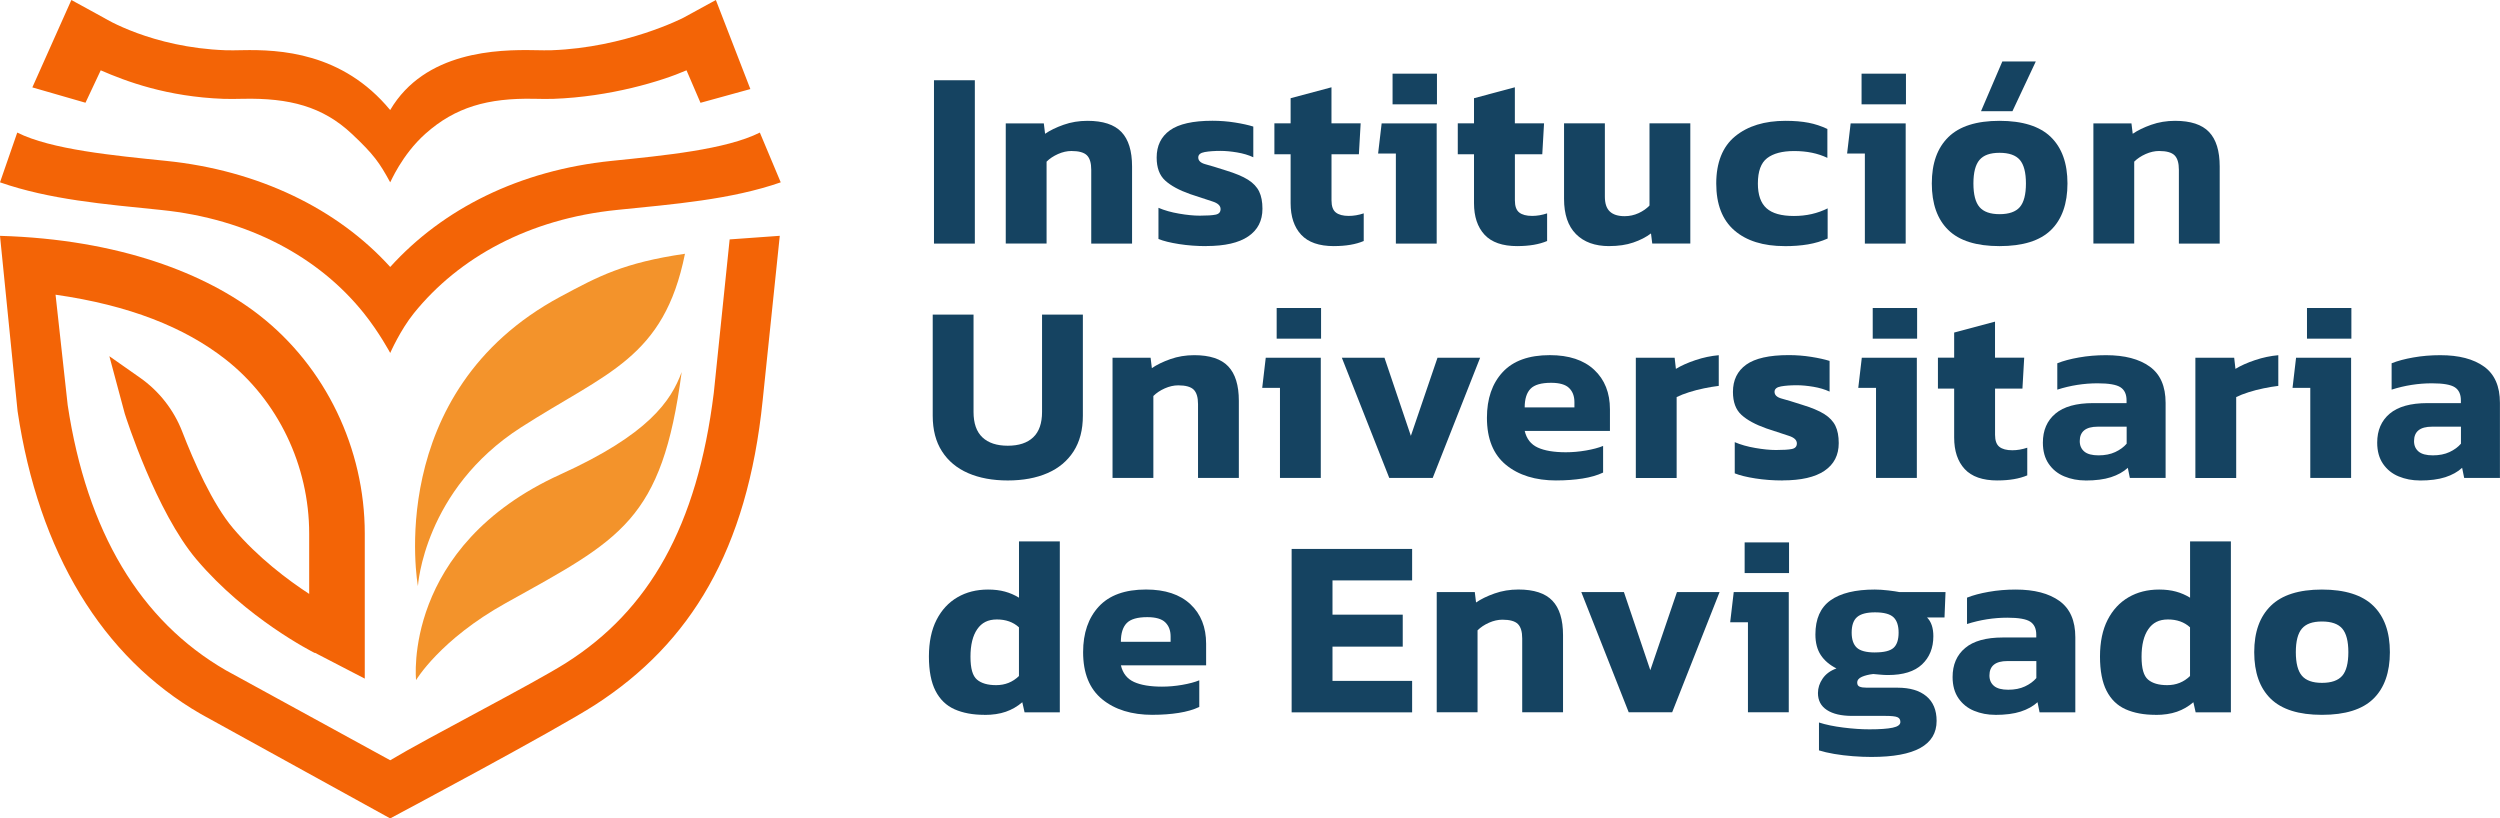 <?xml version="1.0" encoding="UTF-8"?>
<svg id="Layer_2" data-name="Layer 2" xmlns="http://www.w3.org/2000/svg" viewBox="0 0 734.92 240.58">
  <defs>
    <style>
      .cls-1 {
        fill: #154361;
      }

      .cls-2 {
        fill: #f3932b;
      }

      .cls-3 {
        fill: #f36406;
      }
    </style>
  </defs>
  <g id="Capa_1" data-name="Capa 1">
    <g>
      <g>
        <path class="cls-1" d="M274.56,71.61V23.59h12.01v48.02h-12.01Z"/>
        <path class="cls-1" d="M295.66,71.61v-35.34h11.19l.37,3.06c1.44-.99,3.26-1.88,5.44-2.65,2.19-.77,4.52-1.16,7.01-1.16,4.57,0,7.9,1.09,9.99,3.28,2.09,2.19,3.13,5.57,3.13,10.14v22.67h-12v-21.7c0-1.99-.42-3.4-1.27-4.25-.85-.84-2.36-1.27-4.55-1.27-1.29,0-2.61.3-3.95.89-1.34.6-2.46,1.34-3.36,2.24v24.08h-12.01Z"/>
        <path class="cls-1" d="M354.64,72.35c-2.83,0-5.52-.2-8.05-.6-2.54-.4-4.55-.89-6.04-1.49v-9.17c1.74.75,3.75,1.32,6.04,1.71,2.29.4,4.32.6,6.11.6,2.14,0,3.69-.1,4.66-.3.97-.2,1.45-.75,1.45-1.64,0-.99-.8-1.74-2.39-2.24-1.59-.5-3.78-1.22-6.56-2.16-3.23-1.14-5.68-2.47-7.34-3.99-1.67-1.52-2.5-3.77-2.5-6.75,0-3.48,1.3-6.15,3.91-8.02,2.61-1.86,6.77-2.8,12.49-2.8,2.24,0,4.45.17,6.64.52,2.19.35,3.98.75,5.37,1.19v9.02c-1.39-.65-2.98-1.12-4.77-1.42-1.79-.3-3.41-.45-4.85-.45-1.84,0-3.39.11-4.66.34-1.27.22-1.9.76-1.9,1.6,0,.94.7,1.6,2.09,1.98,1.39.37,3.4.98,6.04,1.83,2.78.85,4.95,1.75,6.49,2.72,1.54.97,2.63,2.13,3.28,3.47.65,1.34.97,3.03.97,5.07,0,3.53-1.39,6.24-4.18,8.13-2.78,1.89-6.89,2.83-12.3,2.83Z"/>
        <path class="cls-1" d="M392.15,72.35c-4.38,0-7.59-1.12-9.66-3.36-2.06-2.24-3.09-5.32-3.09-9.25v-14.39h-4.77v-9.1h4.77v-7.38l12.01-3.21v10.59h8.58l-.52,9.1h-8.05v13.57c0,1.69.42,2.87,1.27,3.54.84.67,2.11,1.01,3.8,1.01,1.44,0,2.91-.25,4.4-.75v8.13c-2.34.99-5.25,1.49-8.72,1.49Z"/>
        <path class="cls-1" d="M410.34,71.61v-26.47h-5.22l1.04-8.87h16.18v35.34h-12ZM409.37,30.67v-9.02h13.05v9.02h-13.05Z"/>
        <path class="cls-1" d="M446.06,72.35c-4.38,0-7.59-1.12-9.66-3.36-2.06-2.24-3.09-5.32-3.09-9.25v-14.39h-4.77v-9.1h4.77v-7.38l12.01-3.21v10.59h8.58l-.52,9.1h-8.05v13.57c0,1.69.42,2.87,1.27,3.54.84.67,2.11,1.01,3.8,1.01,1.44,0,2.91-.25,4.4-.75v8.13c-2.34.99-5.25,1.49-8.72,1.49Z"/>
        <path class="cls-1" d="M473.05,72.35c-4.18,0-7.43-1.18-9.77-3.54-2.34-2.36-3.5-5.8-3.5-10.33v-22.22h12v21.55c0,1.99.48,3.44,1.45,4.36.97.92,2.42,1.38,4.36,1.38,1.44,0,2.81-.3,4.1-.89,1.29-.6,2.36-1.34,3.21-2.24v-24.16h12v35.34h-11.19l-.37-2.98c-1.44,1.09-3.18,1.99-5.22,2.68-2.04.7-4.4,1.04-7.08,1.04Z"/>
        <path class="cls-1" d="M524.65,72.35c-6.31,0-11.25-1.54-14.8-4.62-3.55-3.08-5.33-7.68-5.33-13.79s1.85-10.84,5.56-13.87c3.7-3.03,8.64-4.55,14.8-4.55,2.58,0,4.83.19,6.75.56,1.91.37,3.77.98,5.56,1.83v8.5c-2.78-1.34-6.04-2.01-9.77-2.01-3.48,0-6.13.7-7.94,2.09-1.82,1.39-2.72,3.88-2.72,7.46,0,3.33.84,5.75,2.54,7.27,1.69,1.52,4.37,2.27,8.05,2.27s6.93-.75,9.92-2.24v8.87c-1.79.8-3.72,1.37-5.78,1.72-2.06.35-4.34.52-6.82.52Z"/>
        <path class="cls-1" d="M548.21,71.61v-26.47h-5.22l1.04-8.87h16.18v35.34h-12ZM547.24,30.67v-9.02h13.05v9.02h-13.05Z"/>
        <path class="cls-1" d="M587.8,72.35c-6.81,0-11.83-1.58-15.06-4.73-3.23-3.16-4.85-7.72-4.85-13.68s1.63-10.46,4.88-13.65c3.26-3.18,8.26-4.77,15.02-4.77s11.84,1.59,15.1,4.77c3.26,3.18,4.88,7.73,4.88,13.65s-1.62,10.53-4.85,13.68c-3.23,3.16-8.28,4.73-15.14,4.73ZM587.8,62.96c2.78,0,4.77-.7,5.97-2.09,1.19-1.39,1.79-3.7,1.79-6.93s-.6-5.54-1.79-6.93c-1.19-1.39-3.18-2.09-5.97-2.09s-4.7.7-5.89,2.09c-1.19,1.39-1.79,3.7-1.79,6.93s.6,5.54,1.79,6.93c1.19,1.39,3.16,2.09,5.89,2.09ZM582.36,32.68l6.26-14.61h9.84l-6.86,14.61h-9.25Z"/>
        <path class="cls-1" d="M615.39,71.61v-35.34h11.19l.37,3.06c1.44-.99,3.26-1.88,5.44-2.65,2.19-.77,4.52-1.16,7.01-1.16,4.57,0,7.9,1.09,9.99,3.28,2.09,2.19,3.13,5.57,3.13,10.14v22.67h-12v-21.7c0-1.99-.42-3.4-1.27-4.25-.85-.84-2.36-1.27-4.55-1.27-1.29,0-2.61.3-3.95.89-1.34.6-2.46,1.34-3.36,2.24v24.08h-12.01Z"/>
        <path class="cls-1" d="M296.26,141.24c-4.47,0-8.36-.72-11.67-2.16-3.31-1.44-5.87-3.58-7.68-6.41-1.82-2.83-2.72-6.31-2.72-10.44v-29.75h12v28.63c0,3.33.87,5.82,2.61,7.46,1.74,1.64,4.22,2.46,7.46,2.46s5.72-.82,7.46-2.46c1.74-1.64,2.61-4.13,2.61-7.46v-28.63h12v29.75c0,4.13-.91,7.61-2.72,10.44-1.82,2.83-4.37,4.97-7.68,6.41-3.31,1.44-7.2,2.16-11.67,2.16Z"/>
        <path class="cls-1" d="M327.05,140.5v-35.34h11.19l.37,3.06c1.44-.99,3.26-1.88,5.44-2.65,2.19-.77,4.52-1.16,7.01-1.16,4.57,0,7.9,1.09,9.99,3.28,2.09,2.19,3.13,5.57,3.13,10.14v22.67h-12v-21.7c0-1.99-.42-3.4-1.27-4.25-.85-.84-2.36-1.27-4.55-1.27-1.29,0-2.61.3-3.95.89-1.34.6-2.46,1.34-3.36,2.24v24.08h-12.01Z"/>
        <path class="cls-1" d="M376.27,140.5v-26.47h-5.22l1.04-8.87h16.18v35.34h-12ZM375.3,99.56v-9.02h13.05v9.02h-13.05Z"/>
        <path class="cls-1" d="M408.4,140.5l-13.94-35.34h12.53l7.76,22.97,7.83-22.97h12.53l-13.94,35.34h-12.75Z"/>
        <path class="cls-1" d="M457.54,141.24c-6.16,0-11.11-1.53-14.84-4.59-3.73-3.06-5.59-7.67-5.59-13.83,0-5.62,1.54-10.09,4.62-13.42,3.08-3.33,7.7-5,13.87-5,5.62,0,9.97,1.44,13.05,4.32,3.08,2.88,4.62,6.76,4.62,11.63v6.34h-25.05c.55,2.34,1.83,3.96,3.84,4.88,2.01.92,4.76,1.38,8.24,1.38,1.94,0,3.91-.17,5.93-.52,2.01-.35,3.69-.79,5.03-1.34v7.83c-1.69.8-3.7,1.38-6.04,1.75-2.34.37-4.9.56-7.68.56ZM448.22,119.77h14.61v-1.57c0-1.74-.52-3.12-1.57-4.14-1.04-1.02-2.81-1.53-5.29-1.53-2.88,0-4.9.58-6.04,1.75-1.14,1.17-1.72,3-1.72,5.48Z"/>
        <path class="cls-1" d="M480.88,140.5v-35.34h11.41l.37,3.28c1.54-.94,3.45-1.8,5.74-2.57,2.29-.77,4.57-1.25,6.86-1.45v9.02c-1.29.15-2.72.39-4.29.71-1.57.32-3.06.71-4.47,1.16s-2.62.92-3.62,1.42v23.79h-12.01Z"/>
        <path class="cls-1" d="M524.05,141.24c-2.83,0-5.52-.2-8.05-.6-2.54-.4-4.55-.89-6.04-1.49v-9.17c1.74.75,3.75,1.32,6.04,1.71,2.29.4,4.32.6,6.11.6,2.14,0,3.69-.1,4.66-.3.97-.2,1.45-.75,1.45-1.64,0-.99-.8-1.74-2.39-2.24-1.59-.5-3.78-1.22-6.56-2.16-3.23-1.14-5.68-2.47-7.34-3.99-1.67-1.52-2.5-3.77-2.5-6.75,0-3.48,1.3-6.15,3.91-8.02,2.61-1.86,6.77-2.8,12.49-2.8,2.24,0,4.45.17,6.64.52,2.19.35,3.98.75,5.37,1.19v9.02c-1.39-.65-2.98-1.12-4.77-1.42-1.79-.3-3.41-.45-4.85-.45-1.84,0-3.39.11-4.66.34-1.27.22-1.9.76-1.9,1.6,0,.94.7,1.6,2.09,1.98,1.39.37,3.4.98,6.04,1.83,2.78.85,4.95,1.75,6.49,2.72,1.54.97,2.63,2.13,3.28,3.47.65,1.34.97,3.03.97,5.07,0,3.53-1.39,6.24-4.18,8.13-2.78,1.89-6.89,2.83-12.3,2.83Z"/>
        <path class="cls-1" d="M551.49,140.5v-26.47h-5.22l1.04-8.87h16.18v35.34h-12ZM550.52,99.56v-9.02h13.05v9.02h-13.05Z"/>
        <path class="cls-1" d="M587.21,141.24c-4.38,0-7.59-1.12-9.66-3.36-2.06-2.24-3.09-5.32-3.09-9.25v-14.39h-4.77v-9.1h4.77v-7.38l12.01-3.21v10.59h8.58l-.52,9.1h-8.05v13.57c0,1.69.42,2.87,1.27,3.54.84.67,2.11,1.01,3.8,1.01,1.44,0,2.91-.25,4.4-.75v8.13c-2.34.99-5.25,1.49-8.72,1.49Z"/>
        <path class="cls-1" d="M613.08,141.24c-2.24,0-4.31-.4-6.23-1.19-1.91-.79-3.44-2.02-4.59-3.69-1.14-1.66-1.72-3.74-1.72-6.23,0-3.63,1.23-6.47,3.69-8.54,2.46-2.06,6.15-3.09,11.07-3.09h9.84v-.82c0-1.79-.6-3.07-1.79-3.84-1.19-.77-3.43-1.16-6.71-1.16-4.03,0-7.98.62-11.86,1.86v-7.75c1.74-.7,3.86-1.27,6.38-1.71,2.51-.45,5.16-.67,7.94-.67,5.47,0,9.76,1.12,12.86,3.36,3.11,2.24,4.66,5.79,4.66,10.66v22.07h-10.51l-.6-2.98c-1.29,1.19-2.95,2.11-4.96,2.76-2.01.65-4.51.97-7.49.97ZM616.89,133.86c1.89,0,3.53-.32,4.92-.97,1.39-.65,2.51-1.47,3.36-2.46v-5h-8.5c-3.53,0-5.29,1.42-5.29,4.25,0,1.29.45,2.31,1.34,3.06s2.29,1.12,4.18,1.12Z"/>
        <path class="cls-1" d="M645.37,140.5v-35.34h11.41l.37,3.28c1.54-.94,3.45-1.8,5.74-2.57,2.29-.77,4.57-1.25,6.86-1.45v9.02c-1.29.15-2.72.39-4.29.71-1.57.32-3.06.71-4.47,1.16s-2.62.92-3.62,1.42v23.79h-12.01Z"/>
        <path class="cls-1" d="M679.15,140.5v-26.47h-5.22l1.04-8.87h16.18v35.34h-12ZM678.18,99.56v-9.02h13.05v9.02h-13.05Z"/>
        <path class="cls-1" d="M711.36,141.24c-2.24,0-4.31-.4-6.23-1.19-1.91-.79-3.44-2.02-4.59-3.69-1.14-1.66-1.72-3.74-1.72-6.23,0-3.63,1.23-6.47,3.69-8.54,2.46-2.06,6.15-3.09,11.07-3.09h9.84v-.82c0-1.79-.6-3.07-1.79-3.84-1.19-.77-3.43-1.16-6.71-1.16-4.03,0-7.98.62-11.86,1.86v-7.75c1.74-.7,3.86-1.27,6.38-1.71,2.51-.45,5.16-.67,7.94-.67,5.47,0,9.76,1.12,12.86,3.36,3.11,2.24,4.66,5.79,4.66,10.66v22.07h-10.51l-.6-2.98c-1.29,1.19-2.95,2.11-4.96,2.76-2.01.65-4.51.97-7.49.97ZM715.16,133.86c1.89,0,3.53-.32,4.92-.97,1.39-.65,2.51-1.47,3.36-2.46v-5h-8.5c-3.53,0-5.29,1.42-5.29,4.25,0,1.29.45,2.31,1.34,3.06s2.29,1.12,4.18,1.12Z"/>
        <path class="cls-1" d="M289.4,210.14c-3.43,0-6.36-.55-8.8-1.64-2.44-1.09-4.3-2.9-5.59-5.41-1.29-2.51-1.94-5.88-1.94-10.1s.75-7.87,2.24-10.77c1.49-2.91,3.54-5.12,6.15-6.64,2.61-1.52,5.6-2.27,8.99-2.27,1.84,0,3.49.2,4.96.6,1.47.4,2.85,1,4.14,1.79v-16.55h12v50.26h-10.36l-.67-2.98c-1.44,1.24-3.06,2.18-4.85,2.8s-3.88.93-6.26.93ZM292.83,201.41c2.63,0,4.87-.89,6.71-2.68v-14.32c-1.69-1.54-3.85-2.31-6.49-2.31s-4.46.96-5.78,2.87c-1.32,1.91-1.98,4.61-1.98,8.09s.63,5.62,1.9,6.71c1.27,1.09,3.14,1.64,5.63,1.64Z"/>
        <path class="cls-1" d="M338.83,210.14c-6.16,0-11.11-1.53-14.84-4.59-3.73-3.06-5.59-7.67-5.59-13.83,0-5.62,1.54-10.09,4.62-13.42,3.08-3.33,7.7-5,13.87-5,5.62,0,9.97,1.44,13.05,4.32,3.08,2.88,4.62,6.76,4.62,11.63v6.34h-25.05c.55,2.34,1.83,3.96,3.84,4.88,2.01.92,4.76,1.38,8.24,1.38,1.94,0,3.91-.17,5.93-.52,2.01-.35,3.69-.79,5.03-1.34v7.83c-1.69.8-3.7,1.38-6.04,1.75-2.34.37-4.9.56-7.68.56ZM329.51,188.66h14.61v-1.57c0-1.74-.52-3.12-1.57-4.14-1.04-1.02-2.81-1.53-5.29-1.53-2.88,0-4.9.58-6.04,1.75-1.14,1.17-1.72,3-1.72,5.48Z"/>
        <path class="cls-1" d="M379.7,209.39v-48.02h35.42v9.25h-23.41v10.07h20.65v9.4h-20.65v10.07h23.41v9.25h-35.42Z"/>
        <path class="cls-1" d="M422.35,209.39v-35.34h11.19l.37,3.06c1.44-.99,3.26-1.88,5.44-2.65,2.19-.77,4.52-1.16,7.01-1.16,4.57,0,7.9,1.09,9.99,3.28,2.09,2.19,3.13,5.57,3.13,10.14v22.67h-12v-21.7c0-1.99-.42-3.4-1.27-4.25-.85-.84-2.36-1.27-4.55-1.27-1.29,0-2.61.3-3.95.89-1.34.6-2.46,1.34-3.36,2.24v24.08h-12.01Z"/>
        <path class="cls-1" d="M478.79,209.39l-13.94-35.34h12.53l7.76,22.97,7.83-22.97h12.53l-13.94,35.34h-12.75Z"/>
        <path class="cls-1" d="M513.84,209.39v-26.47h-5.22l1.04-8.87h16.18v35.34h-12ZM512.87,168.46v-9.02h13.05v9.02h-13.05Z"/>
        <path class="cls-1" d="M550.23,222.52c-1.74,0-3.58-.07-5.52-.22-1.94-.15-3.78-.37-5.52-.67-1.74-.3-3.23-.65-4.47-1.04v-8.2c1.99.65,4.37,1.14,7.16,1.49,2.78.35,5.34.52,7.68.52,3.03,0,5.31-.16,6.82-.48,1.52-.32,2.27-.88,2.27-1.68,0-.7-.3-1.17-.89-1.42-.6-.25-1.77-.37-3.5-.37h-9.77c-3.18,0-5.66-.57-7.42-1.72-1.77-1.14-2.65-2.81-2.65-5,0-1.49.46-2.91,1.38-4.25.92-1.34,2.27-2.34,4.06-2.98-2.04-1.04-3.58-2.36-4.62-3.95-1.04-1.59-1.57-3.6-1.57-6.04,0-4.57,1.48-7.92,4.44-10.03,2.96-2.11,7.29-3.17,13.01-3.17,1.19,0,2.52.09,3.99.26,1.47.17,2.55.34,3.24.48h13.57l-.3,7.46h-5.14c1.24,1.24,1.86,3.08,1.86,5.52,0,3.43-1.11,6.19-3.32,8.28-2.21,2.09-5.56,3.13-10.03,3.13-.75,0-1.48-.04-2.2-.11-.72-.07-1.43-.14-2.13-.19-1.29.15-2.4.42-3.32.82-.92.4-1.38.97-1.38,1.71,0,.6.24,1,.71,1.19.47.2,1.18.3,2.13.3h9.02c3.63,0,6.45.83,8.46,2.5,2.01,1.67,3.02,4.09,3.02,7.27,0,7.06-6.36,10.59-19.09,10.59ZM551.2,191.79c2.63,0,4.45-.45,5.44-1.34.99-.89,1.49-2.39,1.49-4.47s-.51-3.6-1.53-4.55c-1.02-.94-2.82-1.42-5.41-1.42-2.44,0-4.19.46-5.26,1.38-1.07.92-1.6,2.45-1.6,4.59,0,1.99.5,3.46,1.49,4.4.99.94,2.78,1.42,5.37,1.42Z"/>
        <path class="cls-1" d="M586.54,210.14c-2.24,0-4.31-.4-6.23-1.19-1.91-.79-3.44-2.02-4.59-3.69-1.14-1.66-1.72-3.74-1.72-6.23,0-3.63,1.23-6.47,3.69-8.54,2.46-2.06,6.15-3.09,11.07-3.09h9.84v-.82c0-1.79-.6-3.07-1.79-3.84-1.19-.77-3.43-1.16-6.71-1.16-4.03,0-7.98.62-11.86,1.86v-7.75c1.74-.7,3.86-1.27,6.38-1.71,2.51-.45,5.16-.67,7.94-.67,5.47,0,9.76,1.12,12.86,3.36,3.11,2.24,4.66,5.79,4.66,10.66v22.07h-10.51l-.6-2.98c-1.29,1.19-2.95,2.11-4.96,2.76-2.01.65-4.51.97-7.49.97ZM590.34,202.76c1.89,0,3.53-.32,4.92-.97,1.39-.65,2.51-1.47,3.36-2.46v-5h-8.5c-3.53,0-5.29,1.42-5.29,4.25,0,1.29.45,2.31,1.34,3.06s2.29,1.12,4.18,1.12Z"/>
        <path class="cls-1" d="M633.66,210.14c-3.43,0-6.36-.55-8.8-1.64-2.44-1.09-4.3-2.9-5.59-5.41-1.29-2.51-1.94-5.88-1.94-10.1s.75-7.87,2.24-10.77c1.49-2.91,3.54-5.12,6.15-6.64,2.61-1.52,5.6-2.27,8.99-2.27,1.84,0,3.49.2,4.96.6,1.47.4,2.85,1,4.14,1.79v-16.55h12v50.26h-10.36l-.67-2.98c-1.44,1.24-3.06,2.18-4.85,2.8s-3.88.93-6.26.93ZM637.09,201.41c2.63,0,4.87-.89,6.71-2.68v-14.32c-1.69-1.54-3.85-2.31-6.49-2.31s-4.46.96-5.78,2.87c-1.32,1.91-1.98,4.61-1.98,8.09s.63,5.62,1.9,6.71c1.27,1.09,3.14,1.64,5.63,1.64Z"/>
        <path class="cls-1" d="M682.58,210.14c-6.81,0-11.83-1.58-15.06-4.73-3.23-3.16-4.85-7.72-4.85-13.68s1.63-10.46,4.88-13.65c3.26-3.18,8.26-4.77,15.02-4.77s11.84,1.59,15.1,4.77c3.26,3.18,4.88,7.73,4.88,13.65s-1.62,10.53-4.85,13.68c-3.23,3.16-8.28,4.73-15.14,4.73ZM682.58,200.74c2.78,0,4.77-.7,5.97-2.09,1.19-1.39,1.79-3.7,1.79-6.93s-.6-5.54-1.79-6.93c-1.19-1.39-3.18-2.09-5.97-2.09s-4.7.7-5.89,2.09c-1.19,1.39-1.79,3.7-1.79,6.93s.6,5.54,1.79,6.93c1.19,1.39,3.16,2.09,5.89,2.09Z"/>
      </g>
      <g>
        <path class="cls-3" d="M223.37,38.97c-9.95,5-28.18,6.75-43.54,8.32-27.2,2.78-49.65,14.11-65.12,31.19-15.47-17.09-38.71-28.42-65.91-31.19-15.36-1.57-33.78-3.32-43.73-8.32L0,53.6c14.63,5.09,30.52,6.4,47.33,8.12,25.81,2.63,46.46,13.91,59.61,30.33,4.56,5.69,7.77,11.71,7.77,11.71.07-.14,2.96-6.73,6.98-11.71,13.22-16.37,33.81-27.7,59.62-30.33,16.81-1.71,33.57-3.03,48.2-8.12l-6.14-14.63Z"/>
        <path class="cls-3" d="M210.44,0l-9.47,5.18c-.15.09-17.09,8.81-38.83,9.59-1.31.05-2.98.01-4.92-.02-10.9-.22-32.31.27-42.52,17.6-14.01-16.99-32.58-17.82-43.48-17.6-1.94.04-3.61.07-4.92.02-21.74-.78-35.71-9.51-35.86-9.59L20.98,0l-11.47,25.69,15.62,4.51,4.48-9.53c7.39,3.22,19.47,7.79,36.18,8.39,1.7.06,3.65.02,5.71-.02,13.54-.26,23.33,2.24,31.91,10.29,6.57,6.17,8.16,8.53,11.29,14.26.06.11,3.32-7.99,10.34-14.26,8.77-7.83,18.37-10.55,31.91-10.29,2.06.04,4.01.08,5.71.02,16.71-.6,31.76-5.17,39.15-8.39l4.11,9.55,14.66-4.04L210.44,0Z"/>
        <path class="cls-2" d="M122.85,172.26s-10.39-57,41.94-85.07c11.16-5.98,18.46-9.94,36.57-12.59-6.2,30.77-22.91,34.81-48.2,51.04-28.55,18.33-30.3,46.62-30.3,46.62Z"/>
        <path class="cls-2" d="M122.31,199.93s-4.19-39.3,42.48-60.49c25.91-11.77,32.48-21.59,35.6-30.07-5.79,43.81-17.89,49.1-51.7,67.91-19.37,10.77-26.38,22.65-26.38,22.65Z"/>
        <path class="cls-3" d="M214.49,70.39l-4.66,45.11c-4.86,39.27-19.11,63.96-43.42,79.37-9.8,6.21-40.75,22.03-51.7,28.62l-48.32-26.45c-25.23-14.58-40.87-40.8-46.49-77.94l-3.57-32.47c21.66,3.11,37.89,9.56,49.93,18.98,15.42,12.06,24.63,31.21,24.63,51.24v17.74c-6.23-4.07-15.03-10.64-22.33-19.25-6.13-7.22-11.61-19.73-14.97-28.41-2.48-6.42-6.81-11.96-12.45-15.91l-8.99-6.31,4.53,16.9c.37,1.17,9.24,28.89,21.1,42.87,14.7,17.33,33.94,27.07,34.75,27.48l.04-.07,14.66,7.6v-42.64c0-25.02-11.55-48.99-30.91-64.12C60.69,80.5,35.1,70.35,0,69.33l5.17,51.55c6.19,41.48,24.82,72.26,53.87,89.02l55.66,30.68s48.78-25.94,60.41-33.48c27.77-17.99,44.58-45.23,49.09-89.41l5.03-48.37-14.74,1.06Z"/>
      </g>
    </g>
  </g>
</svg>